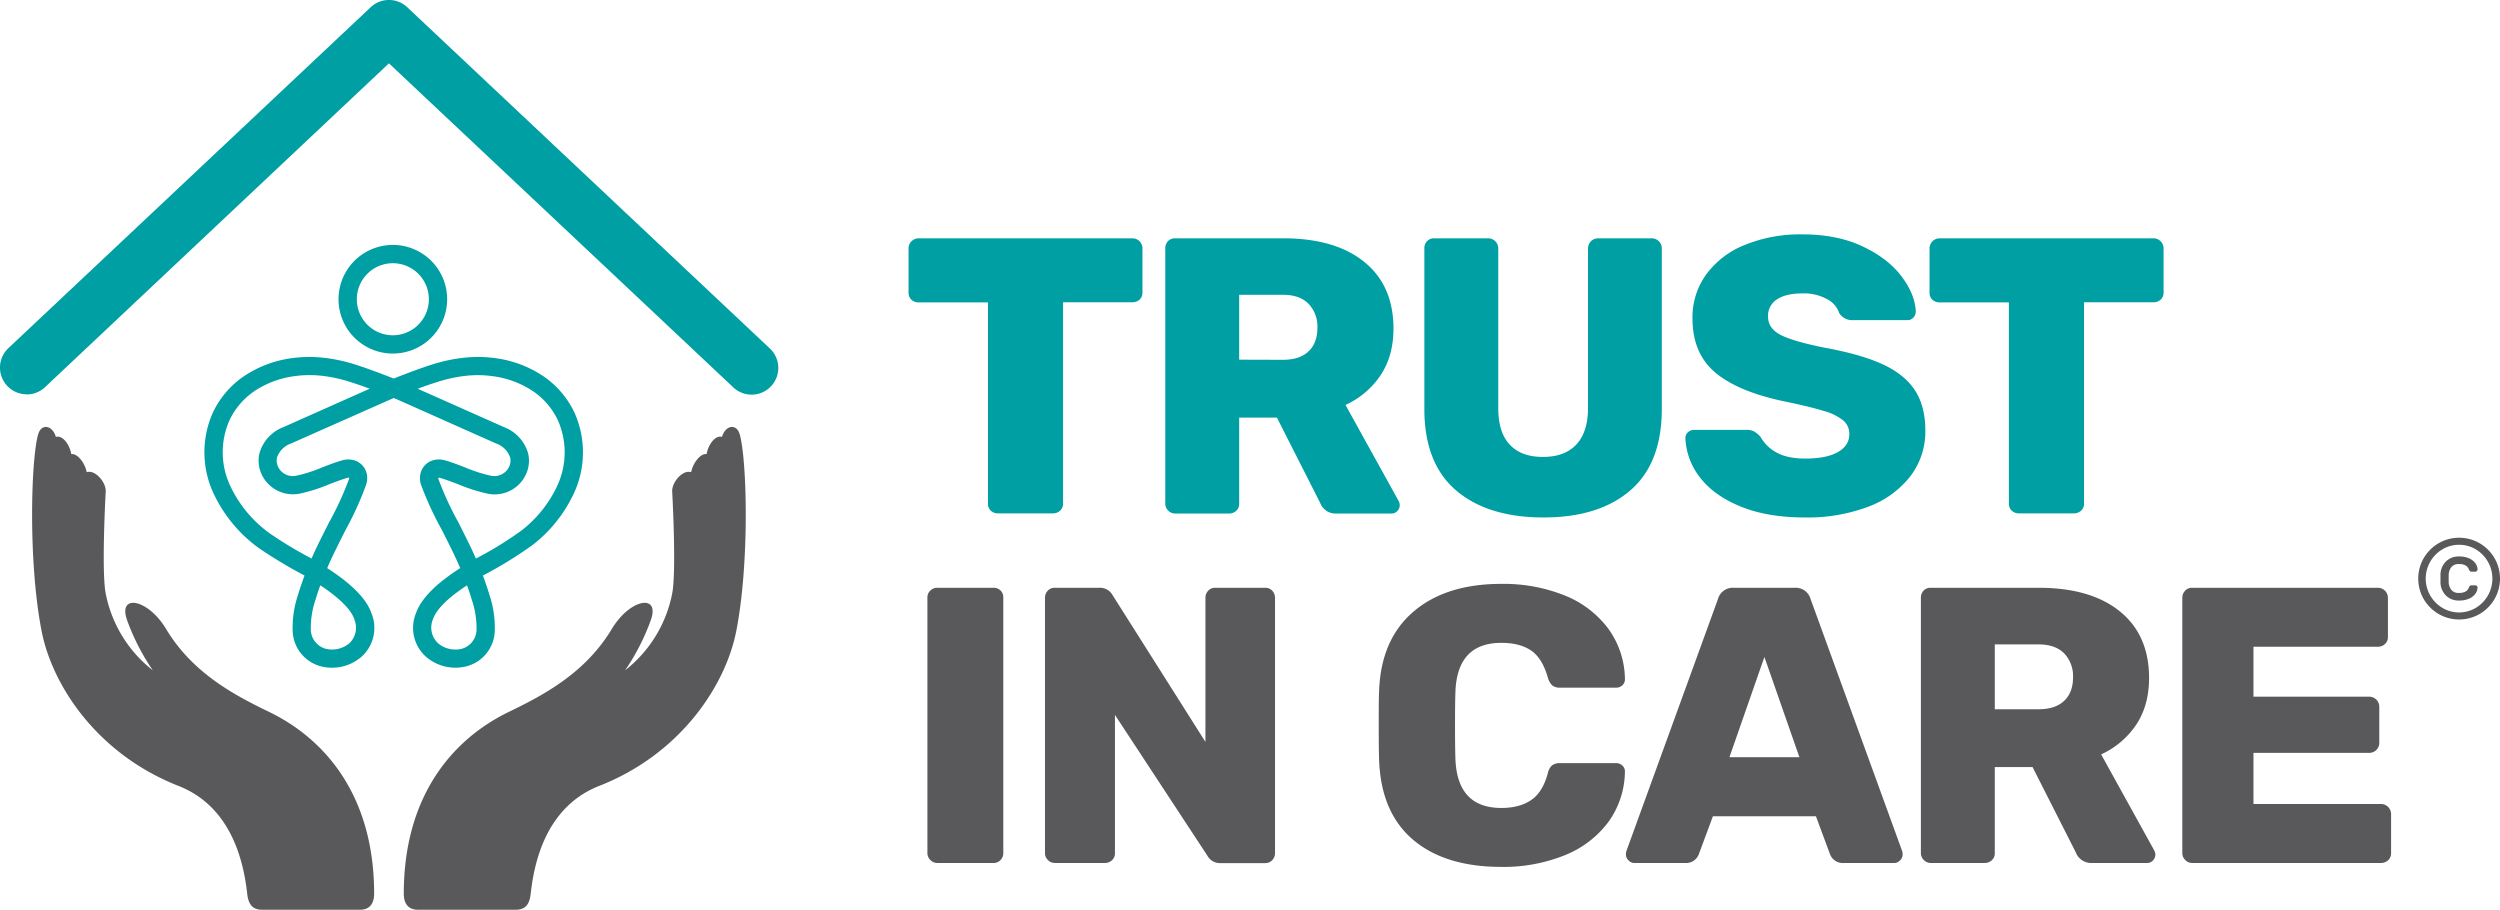 <svg xmlns="http://www.w3.org/2000/svg" viewBox="0 0 955.59 347.76"><defs><style>.cls-1{isolation:isolate;}.cls-2{fill:#009fa4;}.cls-3{fill:#59595b;}</style></defs><g id="Laag_2" data-name="Laag 2"><g id="Laag_1-2" data-name="Laag 1"><g id="Group_2981" data-name="Group 2981"><g id="Group_2621" data-name="Group 2621"><g id="TRUST_IN_CARE" data-name="TRUST IN CARE" class="cls-1"><g class="cls-1"><path class="cls-2" d="M378.76,195.23a3.52,3.52,0,0,1-1.12-2.7V115.59H351.19a3.91,3.91,0,0,1-2.78-1,3.55,3.55,0,0,1-1.13-2.71V95a3.86,3.86,0,0,1,3.91-3.91h81.6a3.84,3.84,0,0,1,3.9,3.91v16.83a3.55,3.55,0,0,1-1.12,2.71,3.93,3.93,0,0,1-2.78,1H406.34v76.94a3.53,3.53,0,0,1-1.13,2.7,3.93,3.93,0,0,1-2.78,1.05H381.54A3.93,3.93,0,0,1,378.76,195.23Z"/><path class="cls-2" d="M446.54,195.16a3.58,3.58,0,0,1-1.13-2.63V95a3.93,3.93,0,0,1,1-2.78,3.54,3.54,0,0,1,2.71-1.13h41.32q19.85,0,31,9t11.2,25.4q0,10.52-4.89,17.88a32.34,32.34,0,0,1-13.45,11.42l20.29,36.67a3.73,3.73,0,0,1,.45,1.65,3.14,3.14,0,0,1-.9,2.18,2.93,2.93,0,0,1-2.25,1H510.78a6.27,6.27,0,0,1-6.16-4.05l-16.53-32.61H473.66v32.91a3.53,3.53,0,0,1-1.13,2.7,3.93,3.93,0,0,1-2.78,1.05H449.17A3.59,3.59,0,0,1,446.54,195.16Zm43.8-57.63q6.46,0,9.84-3.23t3.38-9a12.51,12.51,0,0,0-3.38-9.16q-3.37-3.47-9.84-3.46H473.66v24.8Z"/><path class="cls-2" d="M556.53,187.42q-12.09-10.36-12.09-31.11V95a3.93,3.93,0,0,1,1-2.78,3.53,3.53,0,0,1,2.7-1.13h20.59A3.86,3.86,0,0,1,572.69,95v61q0,9.31,4.43,14t12.7,4.65q8.26,0,12.7-4.73T607,156V95a3.86,3.86,0,0,1,3.91-3.91H631.3A3.84,3.84,0,0,1,635.2,95v61.31q0,20.74-12,31.11T590,197.79Q568.63,197.79,556.53,187.42Z"/><path class="cls-2" d="M665.26,193.58q-10.23-4.2-15.48-11.12a25.94,25.94,0,0,1-5.56-15,2.91,2.91,0,0,1,1-2.25,3.3,3.3,0,0,1,2.32-.9h20a6.23,6.23,0,0,1,2.93.6,9.69,9.69,0,0,1,2.48,2.1,15.16,15.16,0,0,0,6.09,5.94q4.13,2.33,11,2.33,8.12,0,12.47-2.48c2.91-1.66,4.36-3.93,4.36-6.84a6.68,6.68,0,0,0-2.25-5.19,20,20,0,0,0-7.21-3.6q-5-1.57-14.28-3.53-18.18-3.62-27.2-11t-9-21A27.94,27.94,0,0,1,652.11,105a33.58,33.58,0,0,1,14.73-11.34A56.17,56.17,0,0,1,689,89.59q13.21,0,22.92,4.58t14.87,11.42q5.19,6.84,5.49,13.45a3.31,3.31,0,0,1-.9,2.33,2.93,2.93,0,0,1-2.26,1h-21a5.77,5.77,0,0,1-5.11-2.71,9.32,9.32,0,0,0-4.66-5.33,18.36,18.36,0,0,0-9.32-2.18q-6.32,0-9.77,2.25a7.42,7.42,0,0,0-3.45,6.62q0,4.35,4.5,6.83t16.83,5q14.13,2.55,22.47,6.39t12.32,9.91q4,6.09,4,15.41A28,28,0,0,1,730,182.31,36.56,36.56,0,0,1,713.8,193.8a65.84,65.84,0,0,1-23.75,4Q675.47,197.79,665.26,193.58Z"/><path class="cls-2" d="M769,195.23a3.53,3.53,0,0,1-1.13-2.7V115.59H741.44a3.9,3.9,0,0,1-2.77-1,3.52,3.52,0,0,1-1.13-2.71V95a3.86,3.86,0,0,1,3.9-3.91H823A3.86,3.86,0,0,1,827,95v16.83a3.55,3.55,0,0,1-1.13,2.71,3.93,3.93,0,0,1-2.78,1H796.59v76.94a3.52,3.52,0,0,1-1.12,2.7,3.93,3.93,0,0,1-2.78,1.05H771.8A3.93,3.93,0,0,1,769,195.23Z"/></g><g class="cls-1"><path class="cls-3" d="M355.62,328.73a3.6,3.6,0,0,1-1.13-2.63V228.43a3.54,3.54,0,0,1,1.13-2.71,3.74,3.74,0,0,1,2.63-1.05h21.49a3.6,3.6,0,0,1,3.76,3.76V326.1a3.76,3.76,0,0,1-1.05,2.63,3.57,3.57,0,0,1-2.71,1.13H358.25A3.61,3.61,0,0,1,355.62,328.73Z"/><path class="cls-3" d="M400.55,328.73a3.59,3.59,0,0,1-1.12-2.63V228.58a3.91,3.91,0,0,1,1.05-2.78,3.5,3.5,0,0,1,2.7-1.13h17a5.5,5.5,0,0,1,5.11,2.85l35.47,56.06v-55a3.91,3.91,0,0,1,1.05-2.78,3.5,3.5,0,0,1,2.7-1.13h19.09a3.5,3.5,0,0,1,2.7,1.13,3.92,3.92,0,0,1,1.06,2.78V326a3.92,3.92,0,0,1-1.06,2.78,3.53,3.53,0,0,1-2.7,1.13h-17a5.49,5.49,0,0,1-5.11-2.86l-35.32-53.79V326.1a3.53,3.53,0,0,1-1.12,2.71,3.93,3.93,0,0,1-2.78,1.05H403.18A3.61,3.61,0,0,1,400.55,328.73Z"/><path class="cls-3" d="M540.15,321q-12.24-10.37-13-30.35c-.1-2.71-.15-7.11-.15-13.23s0-10.71.15-13.52q.75-19.53,13.15-30.13t33.59-10.59a62.64,62.64,0,0,1,24,4.35,38.72,38.72,0,0,1,16.75,12.63,33.37,33.37,0,0,1,6.47,19.53,3,3,0,0,1-1,2.26,3.32,3.32,0,0,1-2.33.9H596.43a4.72,4.72,0,0,1-3.08-.83,6.92,6.92,0,0,1-1.73-3.08q-2.1-7.37-6.38-10.29t-11.35-2.93q-17,0-17.58,18.93-.15,4.07-.15,12.47c0,5.62.05,9.87.15,12.78q.6,18.93,17.58,18.93,6.92,0,11.35-3t6.38-10.22a5.72,5.72,0,0,1,1.65-3.08,5.07,5.07,0,0,1,3.16-.83h21.34a3.32,3.32,0,0,1,2.33.9,3,3,0,0,1,1,2.26,33.37,33.37,0,0,1-6.47,19.53A38.62,38.62,0,0,1,597.86,327a62.45,62.45,0,0,1-24,4.36Q552.4,331.36,540.15,321Z"/><path class="cls-3" d="M622.5,328.88a3,3,0,0,1-1-2.18,4.55,4.55,0,0,1,.15-1.35l35-96.32a5.87,5.87,0,0,1,6-4.36h23.44a5.88,5.88,0,0,1,6,4.36l35,96.32a4.55,4.55,0,0,1,.15,1.35,3,3,0,0,1-1,2.18,3,3,0,0,1-2.18,1H704.63a5.2,5.2,0,0,1-5.11-3.31L694.11,312H654.74l-5.41,14.57a5.21,5.21,0,0,1-5.11,3.31H624.68A3,3,0,0,1,622.5,328.88Zm38.55-39.44H687.8l-13.38-38.32Z"/><path class="cls-3" d="M735.36,328.73a3.6,3.6,0,0,1-1.13-2.63V228.58a3.91,3.91,0,0,1,1-2.78,3.5,3.5,0,0,1,2.71-1.13h41.32q19.85,0,31,9t11.2,25.39q0,10.51-4.88,17.88a32.33,32.33,0,0,1-13.45,11.42l20.28,36.67a3.73,3.73,0,0,1,.45,1.65,3.13,3.13,0,0,1-.9,2.18,2.91,2.91,0,0,1-2.25,1H799.6a6.26,6.26,0,0,1-6.16-4.06l-16.53-32.61H762.48V326.1a3.5,3.5,0,0,1-1.13,2.71,3.91,3.91,0,0,1-2.78,1.05H738A3.6,3.6,0,0,1,735.36,328.73Zm43.8-57.63q6.47,0,9.85-3.23t3.38-8.94a12.57,12.57,0,0,0-3.38-9.17q-3.39-3.45-9.85-3.45H762.48V271.1Z"/><path class="cls-3" d="M835.29,328.73a3.6,3.6,0,0,1-1.13-2.63V228.58a3.91,3.91,0,0,1,1.05-2.78,3.5,3.5,0,0,1,2.71-1.13h70.93a3.84,3.84,0,0,1,3.9,3.91v14.87a3.53,3.53,0,0,1-1.12,2.71,3.93,3.93,0,0,1-2.78,1.05H861.36v19.08h44.18a3.86,3.86,0,0,1,3.91,3.91v13.68a3.84,3.84,0,0,1-3.91,3.9H861.36v19.54h48.69a3.86,3.86,0,0,1,3.91,3.91V326.1a3.54,3.54,0,0,1-1.13,2.71,3.93,3.93,0,0,1-2.78,1.05H837.92A3.61,3.61,0,0,1,835.29,328.73Z"/></g></g><g id="_" data-name=" " class="cls-1"><g class="cls-1"><path class="cls-3" d="M932.13,234.69a15.83,15.83,0,0,1-5.69-5.69,15.67,15.67,0,0,1,0-15.67,15.76,15.76,0,0,1,5.69-5.69,15.67,15.67,0,0,1,15.67,0,15.76,15.76,0,0,1,5.69,5.69,15.67,15.67,0,0,1,0,15.67,15.83,15.83,0,0,1-5.69,5.69,15.67,15.67,0,0,1-15.67,0Zm14.22-2.35a13,13,0,0,0,4.62-4.73,13,13,0,0,0,0-12.89,13,13,0,0,0-4.62-4.73,12.5,12.5,0,0,0-12.79,0,13,13,0,0,0-4.64,4.73,12.94,12.94,0,0,0,0,12.89,13,13,0,0,0,4.64,4.73,12.5,12.5,0,0,0,12.79,0Zm-11.51-4.79a7.27,7.27,0,0,1-2-4.91l0-1.52,0-1.52a7.22,7.22,0,0,1,2-4.9,6.83,6.83,0,0,1,5.13-2,9.1,9.1,0,0,1,3.84.74,5.87,5.87,0,0,1,2.36,1.84,4.19,4.19,0,0,1,.83,2.24.9.9,0,0,1-1,1H944.7a.84.84,0,0,1-.61-.22,1.8,1.8,0,0,1-.39-.65,3,3,0,0,0-1.28-1.52,4.85,4.85,0,0,0-2.45-.52,3.49,3.49,0,0,0-3,1.19,5.13,5.13,0,0,0-1,2.84l0,1.48,0,1.48a5.13,5.13,0,0,0,1,2.84,3.46,3.46,0,0,0,3,1.19,4.85,4.85,0,0,0,2.45-.52,2.92,2.92,0,0,0,1.28-1.52,1.8,1.8,0,0,1,.39-.65.84.84,0,0,1,.61-.21H946a.9.9,0,0,1,1,1,4.19,4.19,0,0,1-.83,2.24,5.87,5.87,0,0,1-2.36,1.84,9.1,9.1,0,0,1-3.84.74A6.86,6.86,0,0,1,934.84,227.55Z"/></g></g></g></g><g id="Group_30" data-name="Group 30"><g id="Group_13" data-name="Group 13"><g id="Group_12" data-name="Group 12"><g id="Group_10" data-name="Group 10"><g id="Group_9" data-name="Group 9"><g id="Group_8" data-name="Group 8"><g id="Group_7" data-name="Group 7"><path id="Right_Hand" data-name="Right Hand" class="cls-3" d="M282.74,166c-1.24-4.27-5.49-3.45-6.77,1-2.47-.77-5.24,2.79-5.88,6.58-2.45-.39-5.35,3.68-5.9,6.92-3.19-1.12-7.45,3.84-7.26,7.39.22,3.76,1.58,31,0,39a49.25,49.25,0,0,1-18,29.34,84.73,84.73,0,0,0,9.9-19.37c3.42-10-8.07-8-15,3.6-10,16.58-25.46,24.95-39.21,31.59-22.14,10.68-40.28,32.72-40.28,69.54,0,4.3,2.18,6.14,5.34,6.14h37.5c3.45,0,5.21-1.8,5.68-6.14,3-27.59,16.45-37.38,26.19-41.19,31.22-12.24,48.29-38.48,52.36-59.09C286.56,215.18,285.54,175.68,282.74,166Z"/><path id="Left_hand" data-name="Left hand" class="cls-3" d="M14.59,166c1.24-4.27,5.49-3.45,6.77,1,2.48-.77,5.24,2.79,5.89,6.58,2.44-.39,5.34,3.68,5.89,6.92,3.19-1.12,7.45,3.84,7.27,7.39-.22,3.76-1.58,31,0,39a49.21,49.21,0,0,0,18,29.34,84.73,84.73,0,0,1-9.9-19.37c-3.42-10,8.06-8,15,3.6,10,16.58,25.46,24.95,39.22,31.59,22.14,10.68,40.28,32.72,40.28,69.54,0,4.3-2.18,6.14-5.34,6.14H100.16c-3.44,0-5.2-1.8-5.67-6.14C91.43,314,78,304.24,68.29,300.43,37.07,288.19,20,262,15.93,241.34,10.77,215.18,11.79,175.68,14.59,166Z"/><path id="Roof" class="cls-2" d="M10.2,150.72a10.21,10.21,0,0,1-7-17.64L141.68,2.78a10.17,10.17,0,0,1,14,0l138.46,130.3a10.2,10.2,0,1,1-13.69,15.13c-.1-.08-.19-.18-.29-.27L148.67,24.21,17.2,148a10.17,10.17,0,0,1-7,2.77Z"/><g id="Group_6" data-name="Group 6"><path id="Path_12" data-name="Path 12" class="cls-2" d="M150.14,135.14a20.76,20.76,0,1,0-14.66-6.08A20.74,20.74,0,0,0,150.14,135.14Zm-9.75-30.46a13.77,13.77,0,1,1-4,9.72A13.79,13.79,0,0,1,140.39,104.68Z"/><path id="Path_13" data-name="Path 13" class="cls-2" d="M219.6,157.76a34.8,34.8,0,0,0-12.06-14.06,43.1,43.1,0,0,0-18.4-6.83,49,49,0,0,0-11.55-.16,61.43,61.43,0,0,0-12.09,2.52c-3,.93-5.95,2-8.88,3.09q-3.09,1.16-6.15,2.37c-2-.81-4.09-1.59-6.15-2.37-2.94-1.09-5.9-2.16-8.88-3.09a61.58,61.58,0,0,0-12.09-2.52,49,49,0,0,0-11.55.16,43.06,43.06,0,0,0-18.4,6.83,34.72,34.72,0,0,0-12.06,14.06,37.17,37.17,0,0,0,.55,31.39,54.16,54.16,0,0,0,17,20.32A181.46,181.46,0,0,0,116.41,220c-.9,2.4-1.74,4.83-2.47,7.3a39.34,39.34,0,0,0-2.06,14.2,14.46,14.46,0,0,0,10.66,13.16A17.2,17.2,0,0,0,138,251.19a14.77,14.77,0,0,0,4-16.75c-2.43-7.08-10.69-13.25-16.93-17.28q1.27-3,2.7-5.92,2.08-4.25,4.22-8.48A121.66,121.66,0,0,0,140,185.1a7.81,7.81,0,0,0,.09-4.39,6.95,6.95,0,0,0-4.7-4.77,8.3,8.3,0,0,0-4.53,0c-2.55.72-5.09,1.71-7.57,2.65a56.13,56.13,0,0,1-10.22,3.29,6.29,6.29,0,0,1-5.6-1.77,6,6,0,0,1-1.47-2.47,5.32,5.32,0,0,1-.11-2.77,8.62,8.62,0,0,1,5.29-5.32l39.28-17.41,1.46.59,37.78,16.82a8.61,8.61,0,0,1,5.3,5.32,5.32,5.32,0,0,1-.11,2.77,6,6,0,0,1-1.47,2.47,6.3,6.3,0,0,1-5.61,1.77,56.63,56.63,0,0,1-10.22-3.29c-2.49-.94-5-1.93-7.57-2.65a8.17,8.17,0,0,0-4.52,0,6.94,6.94,0,0,0-4.71,4.78,7.93,7.93,0,0,0,.08,4.4A123.71,123.71,0,0,0,169,202.74c1.42,2.83,2.83,5.65,4.22,8.49.95,2,1.84,3.93,2.7,5.92-6.24,4-14.51,10.2-16.93,17.28a14.74,14.74,0,0,0,4,16.74,17.19,17.19,0,0,0,15.47,3.48,14.46,14.46,0,0,0,10.65-13.16,39.34,39.34,0,0,0-2.06-14.2c-.73-2.47-1.56-4.9-2.47-7.3a156.64,156.64,0,0,0,18.88-11.6,53.33,53.33,0,0,0,15.63-19.25A37.15,37.15,0,0,0,219.6,157.76Zm-84.2,78.93a8.17,8.17,0,0,1-1.94,9.26,10.33,10.33,0,0,1-9.09,2,7.75,7.75,0,0,1-5.57-7.2,33.31,33.31,0,0,1,1.8-11.5c.55-1.86,1.17-3.71,1.84-5.53,4.5,3,11.25,8,13,12.94Zm-27-73.46a15.13,15.13,0,0,0-9.24,10.08,12.22,12.22,0,0,0,.22,6.35,13,13,0,0,0,3.15,5.31,13.25,13.25,0,0,0,11.69,3.78,62,62,0,0,0,11.6-3.64c2.28-.87,4.63-1.8,7-2.46a1.3,1.3,0,0,1,.65-.05h0a1,1,0,0,1-.06.49,119,119,0,0,1-7.61,16.55c-1.43,2.84-2.87,5.67-4.27,8.55-.85,1.74-1.67,3.52-2.44,5.3a156.38,156.38,0,0,1-16-9.62,47.11,47.11,0,0,1-14.84-17.64,30.24,30.24,0,0,1-.55-25.55,27.88,27.88,0,0,1,9.66-11.26,36.19,36.19,0,0,1,15.44-5.67,41.67,41.67,0,0,1,9.92-.14,54.28,54.28,0,0,1,10.68,2.25c2.67.83,5.29,1.75,7.9,2.72Zm73.76,77.54a7.76,7.76,0,0,1-5.58,7.2,10,10,0,0,1-4.79.06,9.83,9.83,0,0,1-4.28-2.1,8.15,8.15,0,0,1-2-9.26c1.71-5,8.46-9.95,13-12.93.67,1.82,1.28,3.67,1.83,5.52a33.48,33.48,0,0,1,1.8,11.53Zm30.59-54.53a46.45,46.45,0,0,1-13.51,16.61,138,138,0,0,1-17.34,10.65c-.77-1.78-1.59-3.55-2.44-5.31-1.4-2.86-2.84-5.71-4.27-8.56a118,118,0,0,1-7.6-16.52,1.11,1.11,0,0,1,0-.51v0a1.53,1.53,0,0,1,.64.08c2.34.67,4.71,1.59,7,2.46a63.38,63.38,0,0,0,11.59,3.64,13.16,13.16,0,0,0,14.84-9.09,12.32,12.32,0,0,0,.22-6.35,15.18,15.18,0,0,0-9.24-10.08L159.68,148.6c2.6-1,5.24-1.89,7.89-2.72a54.23,54.23,0,0,1,10.69-2.25,41.59,41.59,0,0,1,9.91.14,36.19,36.19,0,0,1,15.44,5.67,27.88,27.88,0,0,1,9.66,11.26,30.28,30.28,0,0,1-.54,25.55Z"/></g></g></g></g></g></g></g></g></g></g></svg>